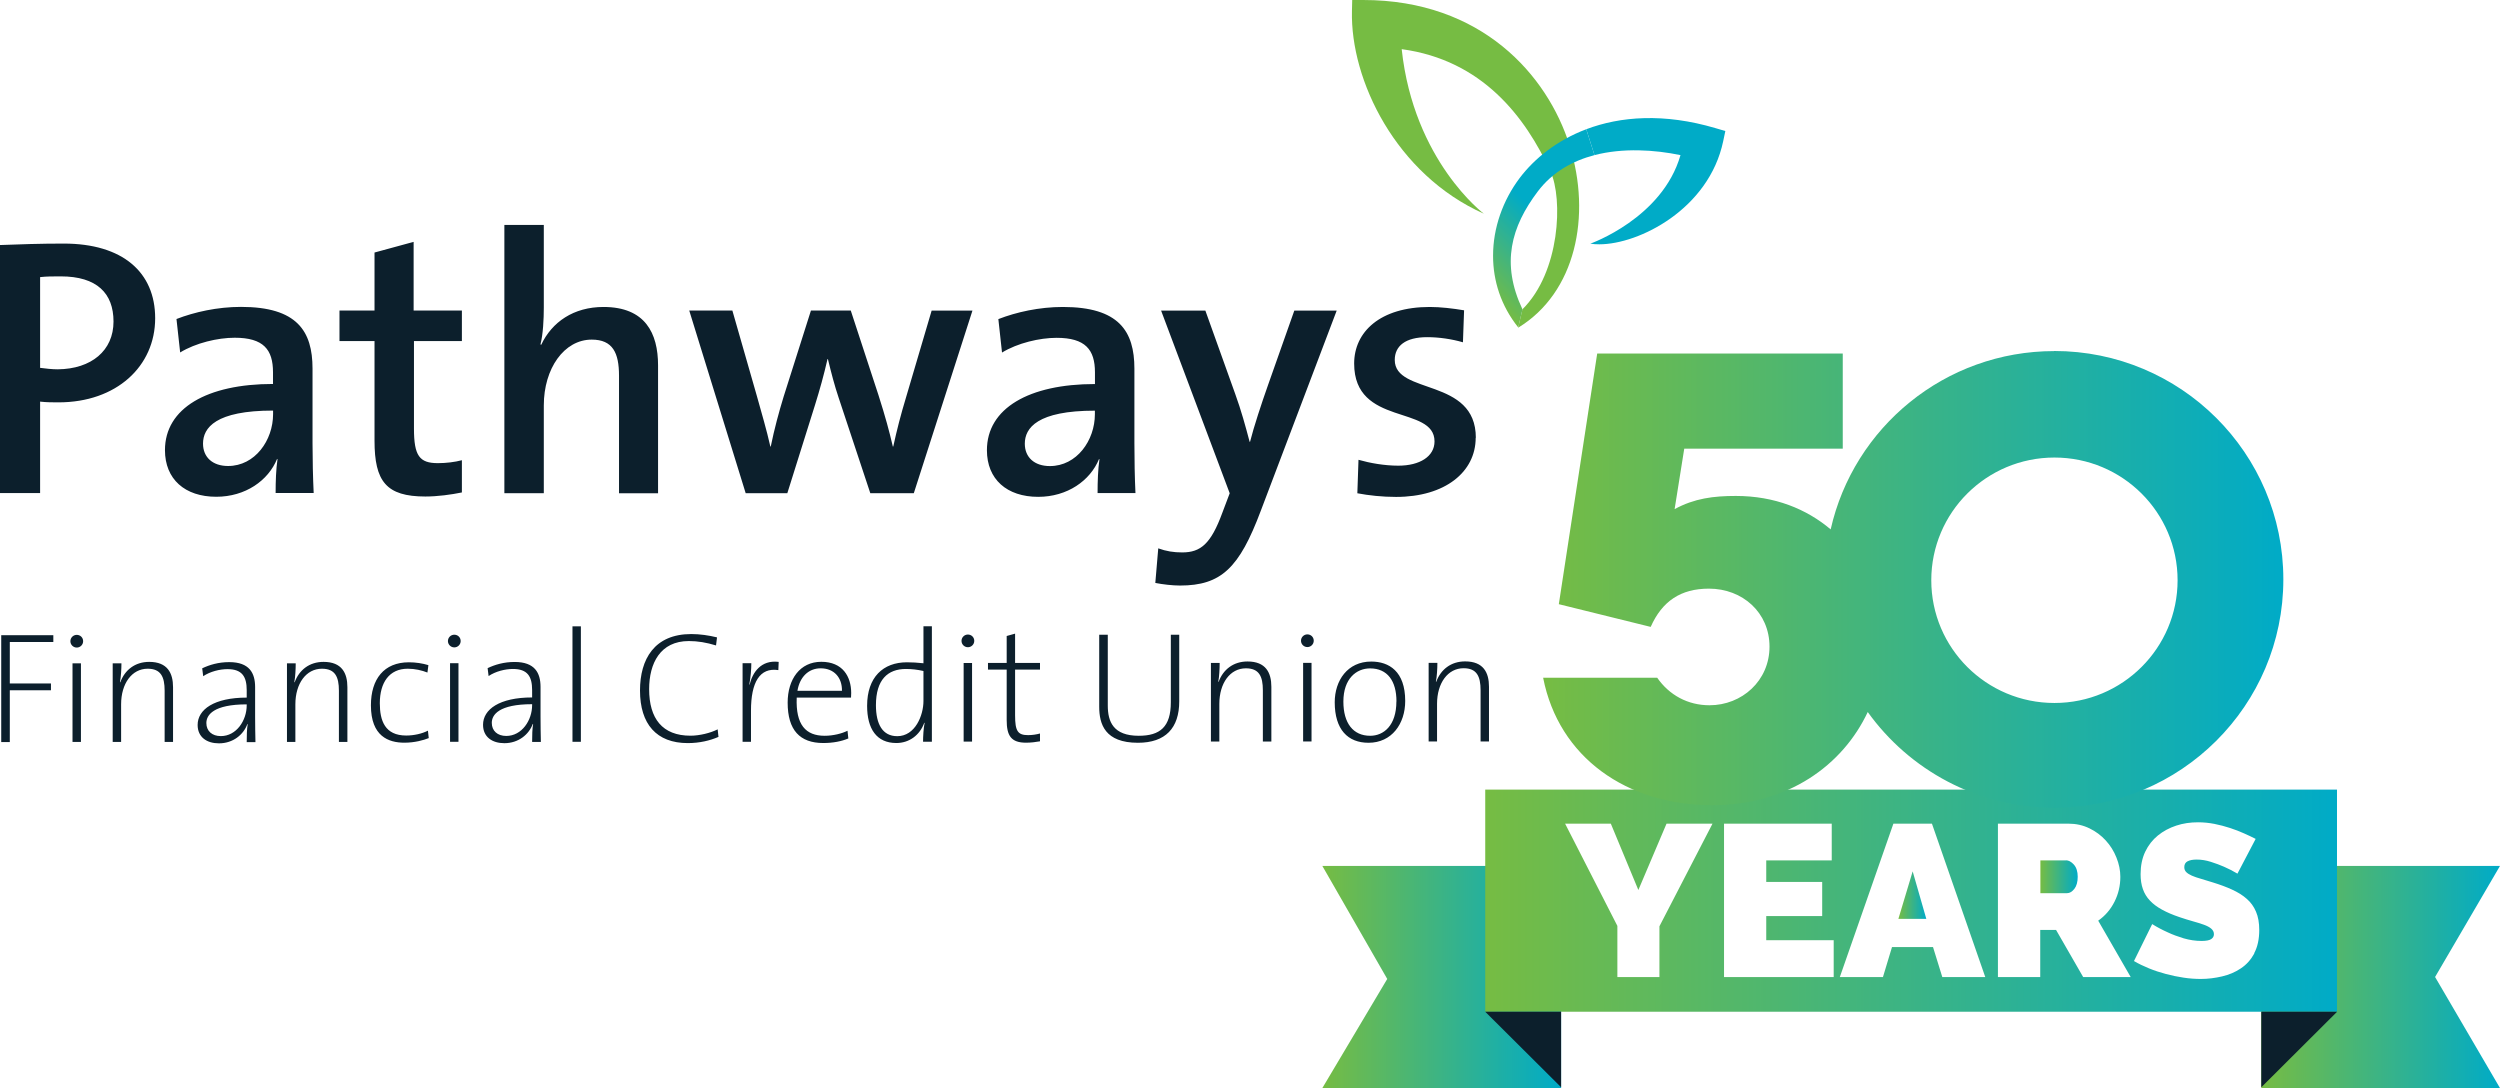 <svg width="193" height="84" viewBox="0 0 193 84" fill="none" xmlns="http://www.w3.org/2000/svg">
<path d="M104.371 0.842L104.39 0H105.235C114.383 0 119.464 5.799 121.173 11.227C122.887 16.681 121.633 22.605 117.201 25.3L117.529 23.881C120.435 21.016 120.681 15.361 119.691 13.219C117.743 9.003 114.433 4.643 108.211 3.795C109.137 12.434 114.553 16.498 114.553 16.498C107.763 13.47 104.239 6.176 104.371 0.848" fill="#76BC43"/>
<path d="M133.195 10.115L132.426 9.889C128.461 8.72 125.1 8.978 122.459 9.977L123.096 11.975C125.302 11.403 127.736 11.56 129.734 11.975C128.335 16.857 122.774 18.81 122.774 18.81C122.988 18.848 123.222 18.861 123.468 18.861C126.525 18.861 131.928 16.147 133.031 10.9L133.195 10.121V10.115Z" fill="#00ABC7"/>
<path d="M117.321 13.74C116.016 15.474 115.265 17.598 115.265 19.734V19.759C115.265 21.675 115.871 23.604 117.207 25.276L117.535 23.881C115.858 20.337 116.665 17.497 118.714 14.783C119.849 13.282 121.406 12.415 123.096 11.975L122.459 9.977C120.202 10.832 118.468 12.226 117.321 13.74Z" fill="url(#paint0_linear_1327_6027)"/>
<path d="M114.95 57.242V53.014C114.95 51.927 114.521 51.06 113.109 51.06C112.019 51.06 111.224 51.682 110.877 52.637L110.852 52.624C110.928 52.234 110.966 51.612 110.966 51.173H110.291V57.242H110.94V54.333C110.94 52.731 111.773 51.587 112.989 51.587C114.004 51.587 114.301 52.209 114.301 53.284V57.242H114.95ZM107.801 54.151C107.801 56.017 106.817 56.802 105.777 56.802C104.466 56.802 103.709 55.834 103.709 54.163C103.709 52.392 104.712 51.6 105.771 51.6C107.107 51.6 107.807 52.568 107.807 54.151M108.482 54.113C108.482 51.826 107.233 51.072 105.859 51.072C104.031 51.072 103.041 52.536 103.041 54.214C103.041 56.325 104.056 57.342 105.651 57.342C107.441 57.342 108.482 55.878 108.482 54.119M101.25 51.173H100.601V57.242H101.25V51.173ZM101.421 49.464C101.421 49.181 101.2 48.974 100.929 48.974C100.658 48.974 100.437 49.194 100.437 49.464C100.437 49.734 100.658 49.954 100.929 49.954C101.2 49.954 101.421 49.734 101.421 49.464ZM98.149 57.248V53.02C98.149 51.933 97.72 51.066 96.308 51.066C95.217 51.066 94.423 51.688 94.076 52.643L94.051 52.63C94.126 52.241 94.158 51.619 94.158 51.179H93.483V57.248H94.133V54.339C94.133 52.737 94.965 51.594 96.182 51.594C97.203 51.594 97.493 52.216 97.493 53.29V57.248H98.142H98.149ZM91.037 54.144V48.999H90.388V54.214C90.388 56.117 89.556 56.802 87.91 56.802C85.949 56.802 85.521 55.715 85.521 54.471V48.999H84.859V54.559C84.859 55.904 85.3 57.342 87.847 57.342C89.978 57.342 91.037 56.205 91.037 54.144ZM80.288 57.223V56.626C80.017 56.702 79.689 56.752 79.368 56.752C78.573 56.752 78.365 56.444 78.365 55.225V51.694H80.288V51.179H78.365V48.917L77.716 49.099V51.179H76.272V51.694H77.716V55.589C77.716 56.789 78.05 57.336 79.21 57.336C79.576 57.336 79.985 57.286 80.288 57.229M75.043 51.185H74.393V57.254H75.043V51.185ZM75.213 49.476C75.213 49.194 74.992 48.986 74.721 48.986C74.45 48.986 74.229 49.206 74.229 49.476C74.229 49.746 74.45 49.966 74.721 49.966C74.992 49.966 75.213 49.746 75.213 49.476ZM71.291 54.119C71.291 55.219 70.655 56.833 69.268 56.833C68.139 56.833 67.622 55.916 67.622 54.44C67.622 52.473 68.53 51.644 69.942 51.644C70.371 51.644 70.825 51.694 71.291 51.801V54.119ZM71.941 57.261V48.346H71.291V51.204C70.812 51.154 70.421 51.129 70.018 51.129C68.177 51.129 66.941 52.278 66.941 54.49C66.941 56.274 67.679 57.361 69.198 57.361C70.194 57.361 71.014 56.752 71.354 55.797L71.38 55.809C71.298 56.199 71.26 56.858 71.26 57.261H71.947H71.941ZM64.993 53.328H61.563C61.734 52.278 62.408 51.594 63.354 51.594C64.394 51.594 65.018 52.316 64.999 53.328M65.712 53.497C65.712 52.228 65.05 51.091 63.404 51.091C61.759 51.091 60.807 52.435 60.807 54.245C60.807 56.368 61.753 57.361 63.556 57.361C64.319 57.361 64.968 57.229 65.491 57.009L65.428 56.413C64.999 56.632 64.312 56.802 63.663 56.802C62.207 56.802 61.419 55.96 61.507 53.855H65.699C65.712 53.698 65.712 53.573 65.712 53.504M60.114 51.097C58.739 50.928 58.09 51.927 57.869 52.856L57.844 52.844C57.957 52.285 58.002 51.638 58.002 51.198H57.327V57.267H57.976V54.861C57.976 52.674 58.651 51.512 60.088 51.732L60.114 51.097ZM55.467 56.89L55.404 56.306C54.849 56.588 54.004 56.796 53.305 56.796C51.136 56.796 50.114 55.476 50.114 53.202C50.114 51.21 50.972 49.489 53.178 49.489C53.866 49.489 54.54 49.602 55.278 49.828L55.354 49.206C54.717 49.049 54.03 48.949 53.368 48.949C50.524 48.949 49.408 50.877 49.408 53.309C49.408 55.897 50.682 57.367 53.097 57.367C54.004 57.367 54.811 57.173 55.461 56.89M44.844 48.352H44.195V57.267H44.844V48.352ZM41.08 54.433C41.08 55.608 40.286 56.815 39.082 56.815C38.407 56.815 37.966 56.425 37.966 55.803C37.966 55.181 38.514 54.364 41.08 54.364V54.44V54.433ZM41.755 57.267C41.742 56.708 41.73 55.985 41.73 55.338V53.032C41.73 51.946 41.288 51.104 39.731 51.104C38.899 51.104 38.212 51.311 37.644 51.581L37.72 52.191C38.262 51.826 39.006 51.644 39.599 51.644C40.727 51.644 41.08 52.228 41.08 53.271V53.843C38.565 53.843 37.291 54.76 37.291 55.954C37.291 56.909 38.016 57.374 38.937 57.374C40.027 57.374 40.834 56.702 41.131 55.885L41.156 55.897C41.093 56.262 41.08 56.764 41.08 57.279H41.755V57.267ZM35.394 51.198H34.744V57.267H35.394V51.198ZM35.564 49.489C35.564 49.206 35.343 48.999 35.072 48.999C34.801 48.999 34.58 49.219 34.58 49.489C34.58 49.759 34.801 49.979 35.072 49.979C35.343 49.979 35.564 49.759 35.564 49.489ZM33.099 56.978L33.036 56.406C32.594 56.639 31.957 56.783 31.359 56.783C29.713 56.783 29.322 55.633 29.322 54.289C29.322 52.699 30.047 51.625 31.478 51.625C32.039 51.625 32.569 51.751 32.998 51.92L33.073 51.349C32.62 51.21 32.09 51.129 31.567 51.129C29.644 51.129 28.635 52.423 28.635 54.452C28.635 56.846 29.997 57.336 31.22 57.336C32.014 57.336 32.702 57.141 33.092 56.984M26.819 57.279V53.051C26.819 51.964 26.391 51.097 24.978 51.097C23.888 51.097 23.093 51.719 22.747 52.674L22.721 52.662C22.797 52.272 22.829 51.65 22.829 51.21H22.154V57.279H22.803V54.371C22.803 52.769 23.636 51.625 24.852 51.625C25.867 51.625 26.164 52.247 26.164 53.321V57.279H26.813H26.819ZM19.046 54.446C19.046 55.621 18.252 56.827 17.047 56.827C16.373 56.827 15.931 56.438 15.931 55.816C15.931 55.194 16.486 54.377 19.046 54.377V54.452V54.446ZM19.721 57.279C19.708 56.72 19.695 55.998 19.695 55.351V53.045C19.695 51.958 19.254 51.116 17.697 51.116C16.864 51.116 16.177 51.324 15.61 51.594L15.686 52.203C16.228 51.839 16.972 51.657 17.564 51.657C18.693 51.657 19.046 52.241 19.046 53.284V53.855C16.53 53.855 15.257 54.773 15.257 55.966C15.257 56.921 15.982 57.386 16.902 57.386C17.993 57.386 18.8 56.714 19.096 55.897L19.122 55.91C19.058 56.274 19.046 56.777 19.046 57.292H19.721V57.279ZM13.359 57.279V53.051C13.359 51.964 12.931 51.097 11.518 51.097C10.428 51.097 9.633 51.719 9.287 52.674L9.261 52.662C9.337 52.272 9.375 51.65 9.375 51.21H8.7V57.279H9.35V54.371C9.35 52.769 10.182 51.625 11.399 51.625C12.414 51.625 12.71 52.247 12.71 53.321V57.279H13.359ZM6.248 51.21H5.598V57.279H6.248V51.21ZM6.418 49.502C6.418 49.219 6.197 49.011 5.926 49.011C5.655 49.011 5.434 49.231 5.434 49.502C5.434 49.772 5.655 49.992 5.926 49.992C6.197 49.992 6.418 49.772 6.418 49.502ZM4.117 49.564V49.037H0.095V57.286H0.757V53.29H3.934V52.762H0.757V49.564H4.117Z" fill="#0C1F2C"/>
<path d="M113.935 33.801C113.935 29.12 107.675 30.509 107.675 27.788C107.675 26.708 108.501 26.029 110.178 26.029C111.086 26.029 112.082 26.174 112.939 26.425L113.027 23.956C112.17 23.812 111.205 23.698 110.379 23.698C106.54 23.698 104.541 25.627 104.541 28.065C104.541 32.947 110.745 31.244 110.745 34.078C110.745 35.24 109.604 35.95 107.952 35.95C106.874 35.95 105.758 35.749 104.876 35.497L104.787 38.08C105.67 38.249 106.723 38.362 107.776 38.362C111.565 38.362 113.923 36.434 113.923 33.795M103.192 23.981H99.92L97.897 29.711C97.386 31.156 96.787 32.972 96.503 34.109H96.472C96.156 32.915 95.816 31.671 95.362 30.421L93.055 23.981H89.638L94.933 38.08L94.366 39.581C93.483 41.994 92.689 42.647 91.264 42.647C90.608 42.647 90.041 42.559 89.417 42.333L89.19 45.003C89.757 45.116 90.526 45.204 91.094 45.204C94.284 45.204 95.677 43.841 97.329 39.443L103.192 23.981ZM84.525 31.979C84.525 33.996 83.131 35.981 81.051 35.981C79.853 35.981 79.115 35.303 79.115 34.253C79.115 33.035 80.086 31.703 84.525 31.703V31.985V31.979ZM87.658 38.08C87.601 36.886 87.576 35.441 87.576 34.222V28.461C87.576 25.564 86.378 23.698 82.053 23.698C80.231 23.698 78.466 24.094 77.073 24.635L77.356 27.217C78.554 26.482 80.263 26.08 81.568 26.08C83.787 26.08 84.531 26.991 84.531 28.744V29.648C79.437 29.648 76.19 31.52 76.19 34.756C76.19 36.999 77.728 38.356 80.149 38.356C82.4 38.356 84.165 37.106 84.846 35.435L84.878 35.46C84.764 36.226 84.733 37.162 84.733 38.067H87.664L87.658 38.08ZM75.08 23.981H71.922L69.955 30.647C69.526 32.067 69.243 33.173 68.959 34.473H68.927C68.644 33.255 68.36 32.205 67.818 30.503L65.68 23.975H62.604L60.498 30.616C60.126 31.835 59.786 33.085 59.502 34.473H59.471C59.187 33.198 58.79 31.866 58.418 30.528L56.539 23.975H53.21L57.566 38.073H60.782L62.919 31.263C63.291 30.069 63.6 28.963 63.884 27.719H63.915C64.174 28.794 64.426 29.761 64.741 30.697L67.187 38.073H70.547L75.074 23.975L75.08 23.981ZM50.802 38.08V28.209C50.802 25.715 49.806 23.698 46.59 23.698C44.283 23.698 42.606 24.861 41.78 26.62L41.723 26.588C41.925 25.822 41.982 24.628 41.982 23.749V17.366H38.937V38.073H41.982V31.294C41.982 28.454 43.545 26.218 45.682 26.218C47.303 26.218 47.788 27.242 47.788 29.001V38.08H50.808H50.802ZM35.658 38.023V35.529C35.116 35.673 34.435 35.755 33.805 35.755C32.38 35.755 31.958 35.19 31.958 33.085V26.331H35.658V23.975H31.932V18.672L28.913 19.495V23.975H26.208V26.331H28.913V34.021C28.913 37.169 29.82 38.331 32.84 38.331C33.78 38.331 34.832 38.186 35.658 38.017M21.082 31.973C21.082 33.99 19.689 35.975 17.608 35.975C16.411 35.975 15.673 35.296 15.673 34.247C15.673 33.028 16.638 31.696 21.082 31.696V31.979V31.973ZM24.216 38.073C24.159 36.88 24.127 35.435 24.127 34.216V28.454C24.127 25.558 22.93 23.692 18.605 23.692C16.783 23.692 15.017 24.088 13.624 24.628L13.908 27.21C15.106 26.475 16.814 26.073 18.119 26.073C20.338 26.073 21.076 26.984 21.076 28.737V29.642C15.982 29.642 12.735 31.514 12.735 34.75C12.735 36.993 14.273 38.35 16.694 38.35C18.945 38.35 20.71 37.099 21.391 35.428L21.423 35.453C21.309 36.22 21.278 37.156 21.278 38.061H24.209L24.216 38.073ZM8.763 24.823C8.763 27.066 7.055 28.486 4.464 28.511C4.01 28.511 3.524 28.454 3.096 28.398V21.393C3.606 21.336 4.092 21.336 4.691 21.336C7.483 21.336 8.763 22.643 8.763 24.823ZM11.979 24.566C11.979 21.022 9.476 18.804 4.918 18.804C3.127 18.804 1.475 18.861 -0.006 18.917V38.067H3.096V31.005C3.581 31.062 4.092 31.062 4.52 31.062C8.99 31.062 11.979 28.279 11.979 24.566Z" fill="#0C1F2C"/>
<path d="M193 66.848H174.572V84H193L187.988 75.424L193 66.848Z" fill="url(#paint1_linear_1327_6027)"/>
<path d="M120.517 84V66.848H102.083L107.095 75.575L102.083 84H120.517Z" fill="url(#paint2_linear_1327_6027)"/>
<path d="M159.491 66.421H157.518V68.953H159.58C159.782 68.953 159.964 68.84 160.141 68.62C160.311 68.4 160.399 68.086 160.399 67.684C160.399 67.282 160.298 66.961 160.097 66.741C159.895 66.521 159.693 66.415 159.491 66.415V66.421Z" fill="url(#paint3_linear_1327_6027)"/>
<path d="M146.555 70.938H148.711L147.658 67.269L146.555 70.938Z" fill="url(#paint4_linear_1327_6027)"/>
<path d="M114.66 60.955V78.107H180.416V60.955H114.66ZM128.108 71.51V75.43H124.861V71.479L120.826 63.587H124.356L126.481 68.708L128.656 63.587H132.206L128.108 71.51ZM141.561 75.43H133.095V63.587H141.41V66.421H136.354V68.086H140.673V70.718H136.354V72.584H141.561V75.418V75.43ZM149.946 75.43L149.228 73.112H146.063L145.363 75.43H142.034L146.17 63.587H149.146L153.263 75.43H149.946ZM160.822 75.43L158.729 71.793H157.506V75.43H154.24V63.587H159.693C160.273 63.587 160.809 63.707 161.301 63.946C161.793 64.184 162.215 64.499 162.562 64.882C162.915 65.265 163.192 65.705 163.388 66.201C163.589 66.698 163.69 67.194 163.69 67.69C163.69 68.381 163.539 69.022 163.236 69.619C162.934 70.216 162.518 70.7 161.982 71.076L164.491 75.43H160.809H160.822ZM174.036 73.602C173.771 74.086 173.431 74.469 172.996 74.758C172.567 75.047 172.082 75.255 171.539 75.38C170.997 75.506 170.455 75.575 169.907 75.575C169.472 75.575 169.024 75.544 168.57 75.474C168.11 75.405 167.656 75.311 167.208 75.192C166.754 75.072 166.319 74.928 165.903 74.758C165.487 74.589 165.096 74.4 164.743 74.193L166.149 71.34C166.54 71.585 166.95 71.799 167.372 71.987C167.732 72.157 168.135 72.302 168.583 72.44C169.037 72.572 169.497 72.641 169.963 72.641C170.323 72.641 170.569 72.591 170.707 72.496C170.846 72.402 170.915 72.276 170.915 72.12C170.915 71.95 170.846 71.812 170.707 71.692C170.569 71.573 170.373 71.472 170.127 71.384C169.881 71.296 169.598 71.209 169.282 71.121C168.967 71.033 168.627 70.926 168.267 70.806C167.744 70.63 167.29 70.436 166.912 70.228C166.534 70.021 166.218 69.789 165.973 69.525C165.727 69.267 165.544 68.966 165.43 68.633C165.311 68.3 165.254 67.916 165.254 67.483C165.254 66.829 165.374 66.251 165.613 65.749C165.853 65.246 166.181 64.832 166.59 64.499C167 64.166 167.473 63.914 168.003 63.738C168.532 63.562 169.093 63.481 169.686 63.481C170.121 63.481 170.543 63.525 170.959 63.606C171.369 63.688 171.773 63.795 172.157 63.92C172.542 64.046 172.901 64.184 173.235 64.335C173.569 64.486 173.872 64.624 174.137 64.762L172.731 67.445C172.397 67.244 172.05 67.068 171.691 66.911C171.388 66.779 171.054 66.653 170.676 66.534C170.304 66.415 169.938 66.358 169.579 66.358C169.289 66.358 169.055 66.402 168.885 66.49C168.715 66.578 168.627 66.729 168.627 66.942C168.627 67.1 168.677 67.225 168.778 67.326C168.879 67.426 169.024 67.52 169.213 67.602C169.402 67.684 169.635 67.766 169.907 67.841C170.178 67.916 170.487 68.011 170.833 68.124C171.382 68.293 171.874 68.475 172.315 68.677C172.756 68.878 173.134 69.11 173.443 69.386C173.759 69.657 173.998 69.99 174.162 70.379C174.332 70.769 174.414 71.24 174.414 71.799C174.414 72.509 174.282 73.106 174.023 73.59L174.036 73.602Z" fill="url(#paint5_linear_1327_6027)"/>
<path d="M114.66 78.107L120.517 83.937V78.107H114.66Z" fill="#0C1F2C"/>
<path d="M180.422 78.107L174.572 83.937V78.107H180.422Z" fill="#0C1F2C"/>
<path d="M158.59 27.104C150.155 27.104 143.1 32.991 141.328 40.869C139.462 39.292 137.003 38.287 134.009 38.287C132.294 38.287 130.812 38.469 129.28 39.305L130.024 34.637H142.261V27.292H123.304L120.341 46.643L127.433 48.396C128.316 46.41 129.753 45.443 131.928 45.443C134.526 45.443 136.606 47.29 136.606 49.922C136.606 52.555 134.475 54.446 131.972 54.446C130.302 54.446 128.864 53.661 127.937 52.322H119.13C120.334 58.467 125.573 62.161 132.199 62.161C138.05 62.161 142.268 59.064 144.19 54.968C147.399 59.441 152.651 62.356 158.584 62.356C168.356 62.356 176.274 54.465 176.274 44.727C176.274 34.989 168.356 27.097 158.584 27.097L158.59 27.104ZM158.603 54.27C153.351 54.27 149.095 50.029 149.095 44.796C149.095 39.562 153.351 35.322 158.603 35.322C163.854 35.322 168.11 39.562 168.11 44.796C168.11 50.029 163.854 54.27 158.603 54.27Z" fill="url(#paint6_linear_1327_6027)"/>
<defs>
<linearGradient id="paint0_linear_1327_6027" x1="114.307" y1="22.379" x2="124.573" y2="12.078" gradientUnits="userSpaceOnUse">
<stop stop-color="#76BC43"/>
<stop offset="0.5" stop-color="#00ABC7"/>
</linearGradient>
<linearGradient id="paint1_linear_1327_6027" x1="174.572" y1="75.424" x2="193" y2="75.424" gradientUnits="userSpaceOnUse">
<stop stop-color="#76BC43"/>
<stop offset="1" stop-color="#00ABC7"/>
</linearGradient>
<linearGradient id="paint2_linear_1327_6027" x1="102.083" y1="-1.31214e-05" x2="120.517" y2="-1.31214e-05" gradientUnits="userSpaceOnUse">
<stop stop-color="#76BC43"/>
<stop offset="1" stop-color="#00ABC7"/>
</linearGradient>
<linearGradient id="paint3_linear_1327_6027" x1="157.518" y1="67.69" x2="160.393" y2="67.69" gradientUnits="userSpaceOnUse">
<stop stop-color="#76BC43"/>
<stop offset="1" stop-color="#00ABC7"/>
</linearGradient>
<linearGradient id="paint4_linear_1327_6027" x1="146.555" y1="69.104" x2="148.711" y2="69.104" gradientUnits="userSpaceOnUse">
<stop stop-color="#76BC43"/>
<stop offset="1" stop-color="#00ABC7"/>
</linearGradient>
<linearGradient id="paint5_linear_1327_6027" x1="114.66" y1="69.531" x2="180.422" y2="69.531" gradientUnits="userSpaceOnUse">
<stop stop-color="#76BC43"/>
<stop offset="1" stop-color="#00ABC7"/>
</linearGradient>
<linearGradient id="paint6_linear_1327_6027" x1="119.136" y1="44.733" x2="176.28" y2="44.733" gradientUnits="userSpaceOnUse">
<stop stop-color="#76BC43"/>
<stop offset="1" stop-color="#00ABC7"/>
</linearGradient>
</defs>
</svg>
